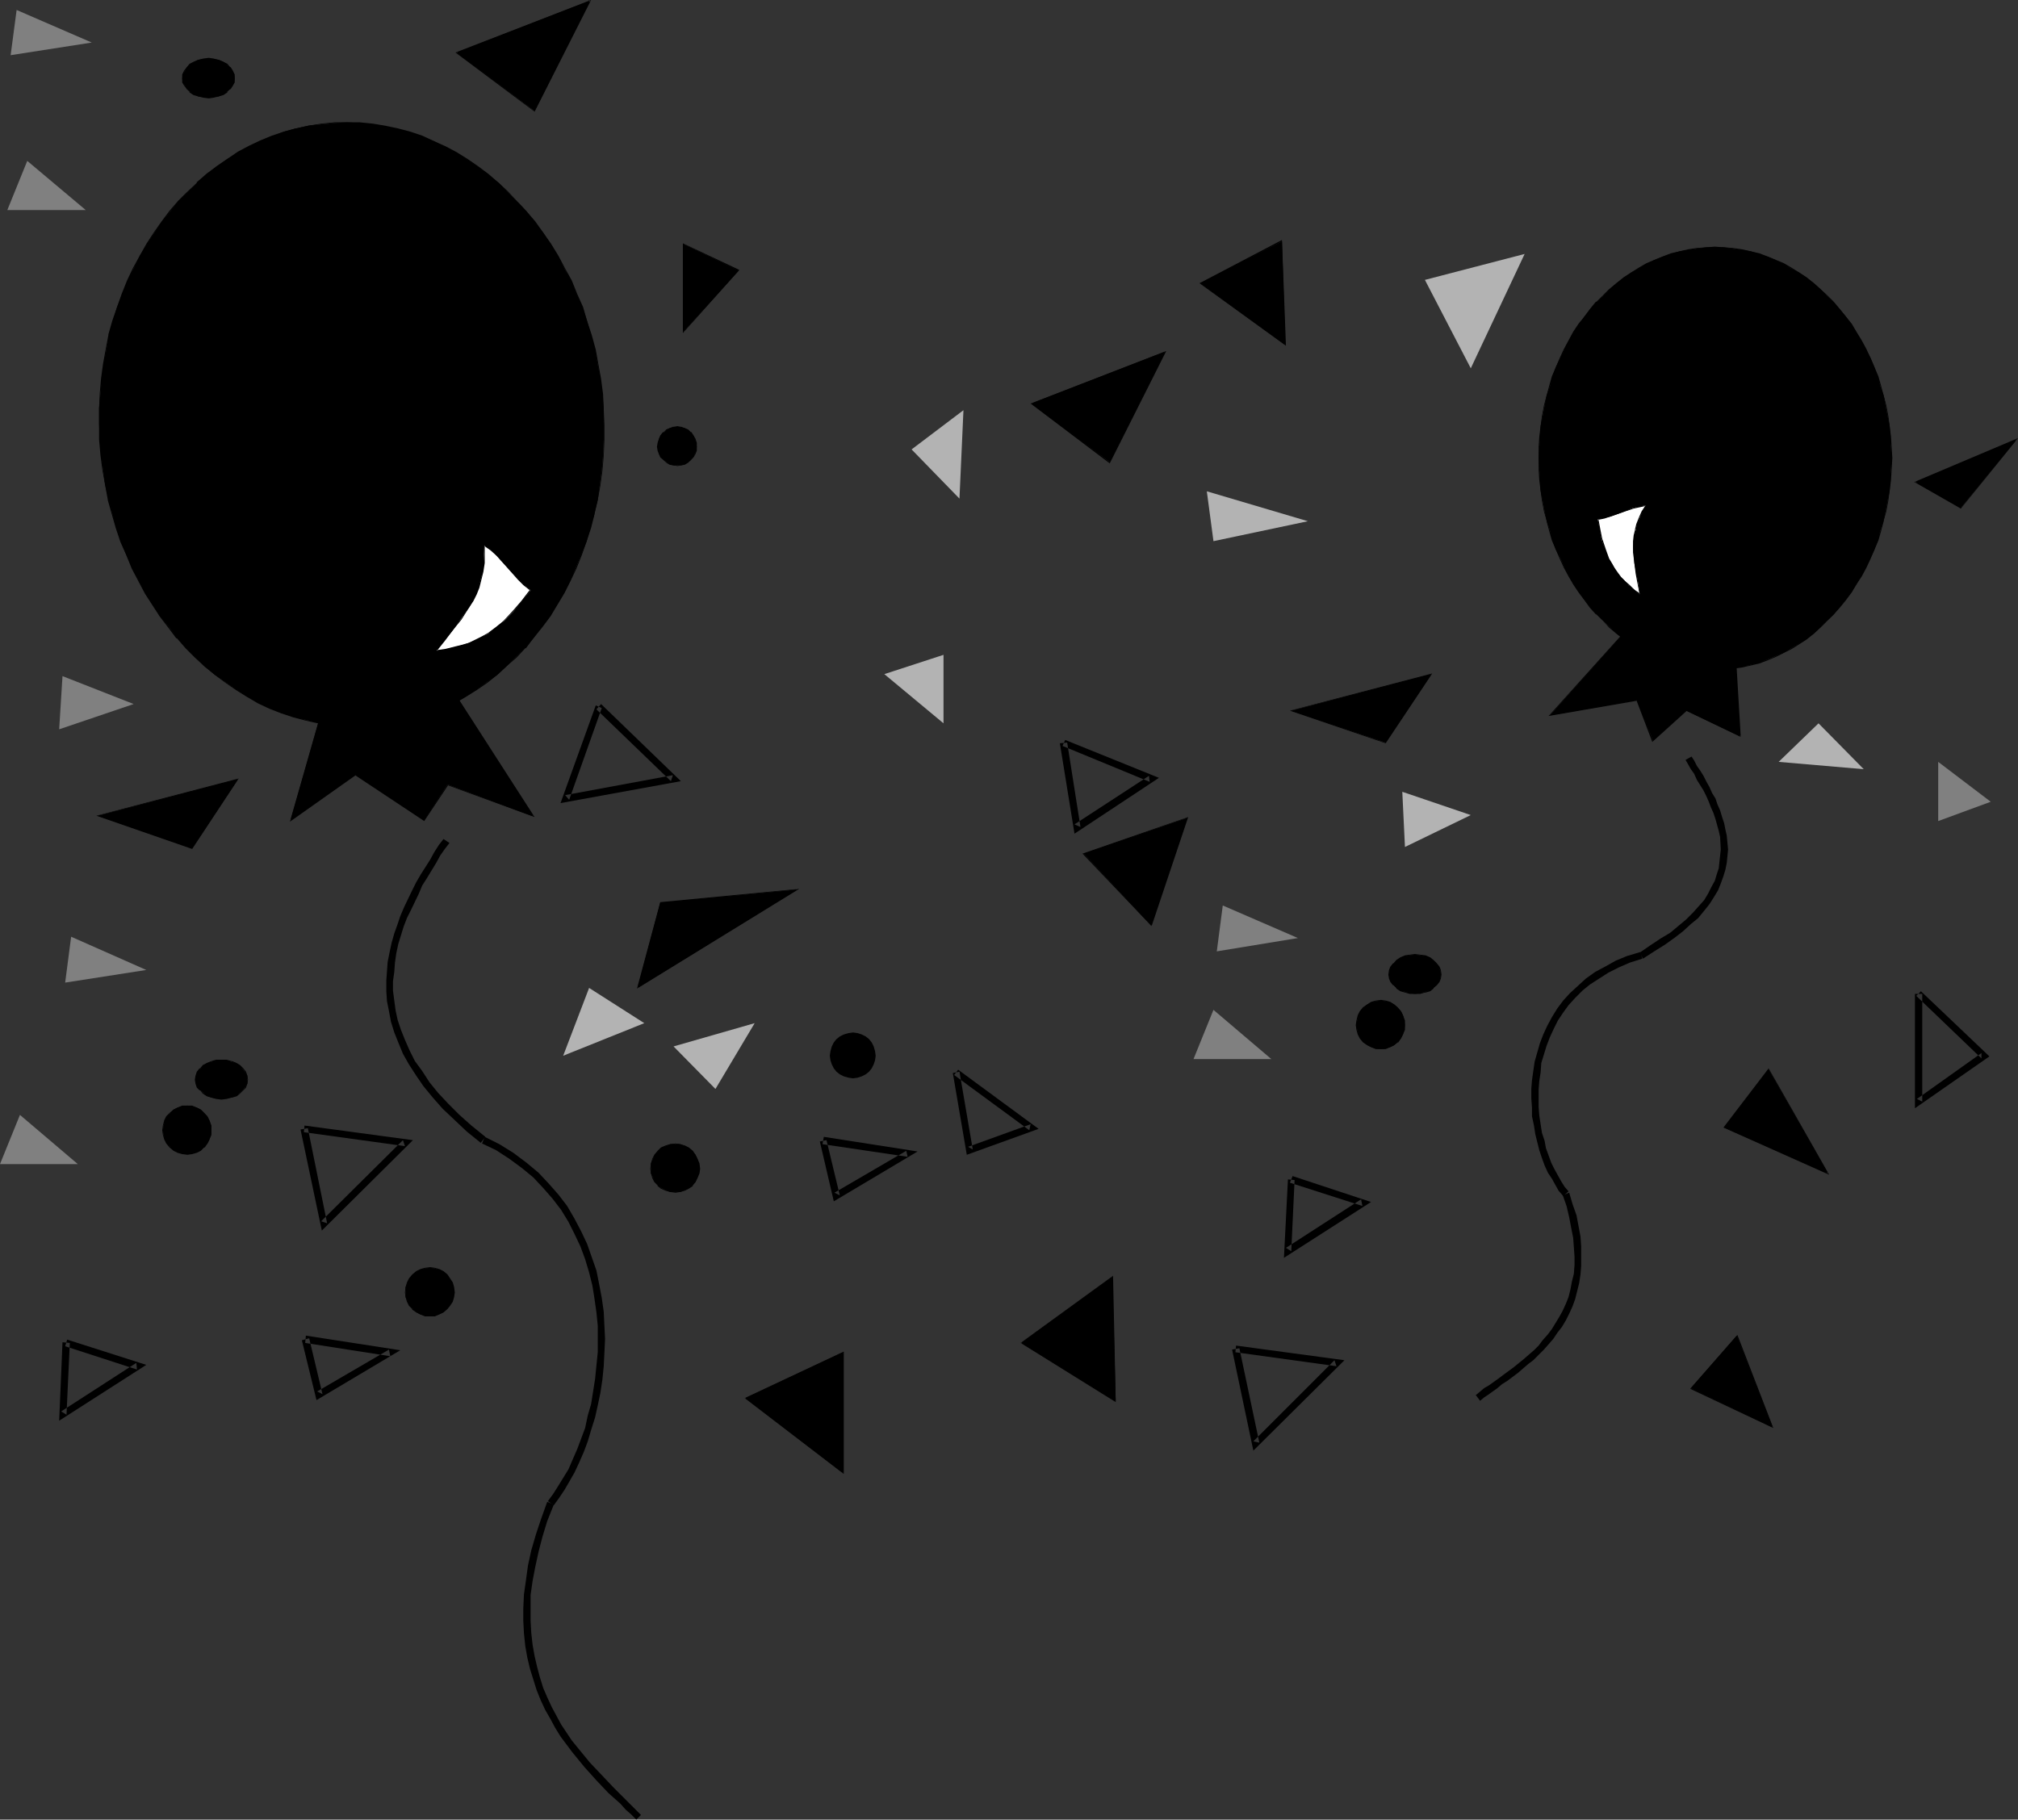 <?xml version="1.0" encoding="UTF-8" standalone="no"?>
<svg
   version="1.0"
   width="129.766mm"
   height="117.024mm"
   id="svg87"
   sodipodi:docname="Balloons 07.wmf"
   xmlns:inkscape="http://www.inkscape.org/namespaces/inkscape"
   xmlns:sodipodi="http://sodipodi.sourceforge.net/DTD/sodipodi-0.dtd"
   xmlns="http://www.w3.org/2000/svg"
   xmlns:svg="http://www.w3.org/2000/svg">
  <rect width="100%" height="100%" fill="#333333" stroke="none"/>
  <sodipodi:namedview
     id="namedview87"
     pagecolor="#ffffff"
     bordercolor="#000000"
     borderopacity="0.25"
     inkscape:showpageshadow="2"
     inkscape:pageopacity="0.0"
     inkscape:pagecheckerboard="0"
     inkscape:deskcolor="#d1d1d1"
     inkscape:document-units="mm" />
  <defs
     id="defs1">
    <pattern
       id="WMFhbasepattern"
       patternUnits="userSpaceOnUse"
       width="6"
       height="6"
       x="0"
       y="0" />
  </defs>
  <path
     style="fill:#000000;fill-opacity:1;fill-rule:evenodd;stroke:none"
     d="m 416.766,60.114 h -2.101 l -2.262,0.323 -2.101,0.323 -2.101,0.323 -2.101,0.646 -1.939,0.646 -2.101,0.808 -1.939,0.97 -1.939,1.131 -1.778,0.97 -1.778,1.293 -1.778,1.293 -1.616,1.454 -1.616,1.616 -1.616,1.616 -1.454,1.616 -1.454,1.778 -1.293,1.939 -1.293,1.939 -1.131,1.939 -1.131,2.101 -0.97,2.101 -1.131,2.262 -0.808,2.262 -0.646,2.424 -0.808,2.262 -0.485,2.424 -0.485,2.586 -0.485,2.424 -0.162,2.586 -0.162,2.586 -0.162,2.586 0.162,2.747 0.162,2.586 0.162,2.586 0.485,2.424 0.485,2.586 0.485,2.262 0.808,2.424 0.646,2.424 0.808,2.262 1.131,2.101 0.97,2.262 1.131,1.939 1.131,2.101 1.293,1.939 1.293,1.778 1.454,1.778 1.454,1.778 1.616,1.616 1.616,1.454 1.616,1.616 1.778,1.293 1.778,1.131 1.778,1.131 1.939,1.131 1.939,0.808 2.101,0.808 1.939,0.808 2.101,0.485 2.101,0.485 2.101,0.323 2.262,0.162 2.101,0.162 2.262,-0.162 2.101,-0.162 2.262,-0.323 2.101,-0.485 1.939,-0.485 2.101,-0.808 1.939,-0.808 1.939,-0.808 1.939,-1.131 1.939,-1.131 1.778,-1.131 1.778,-1.293 1.616,-1.616 1.616,-1.454 1.616,-1.616 1.454,-1.778 1.454,-1.778 1.293,-1.778 1.293,-1.939 1.131,-2.101 1.131,-1.939 1.131,-2.262 0.97,-2.101 0.808,-2.262 0.646,-2.424 0.808,-2.424 0.485,-2.262 0.485,-2.586 0.485,-2.424 0.162,-2.586 0.162,-2.586 0.162,-2.747 -0.162,-2.586 -0.162,-2.586 -0.162,-2.586 -0.485,-2.424 -0.485,-2.586 -0.485,-2.424 -0.808,-2.262 -0.646,-2.424 -0.808,-2.262 -0.97,-2.262 -1.131,-2.101 -1.131,-2.101 -1.131,-1.939 -1.293,-1.939 -1.293,-1.939 -1.454,-1.778 -1.454,-1.616 -1.616,-1.616 -1.616,-1.616 -1.616,-1.454 -1.778,-1.293 -1.778,-1.293 -1.939,-0.97 -1.939,-1.131 -1.939,-0.97 -1.939,-0.808 -2.101,-0.646 -1.939,-0.646 -2.101,-0.323 -2.262,-0.323 -2.101,-0.323 z"
     id="path1" />
  <path
     style="fill:#000000;fill-opacity:1;fill-rule:evenodd;stroke:none"
     d="m 416.766,59.953 -2.101,0.162 -2.262,0.162 -2.101,0.323 -2.101,0.485 v 0 l -2.101,0.485 -2.101,0.808 -1.939,0.808 -1.939,0.808 -1.939,1.131 -1.778,1.131 -1.778,1.131 -1.778,1.454 -1.778,1.454 v 0 l -1.454,1.454 -1.616,1.616 h -0.162 l -1.454,1.778 -1.293,1.778 -1.454,1.778 -1.293,1.939 -1.131,2.101 -1.131,2.101 -0.97,2.101 -0.97,2.262 -0.97,2.262 -0.646,2.262 -0.646,2.424 v 0 l -0.646,2.424 -0.485,2.586 -0.323,2.424 -0.323,2.586 -0.162,2.586 v 2.586 2.747 l 0.162,2.586 0.323,2.586 0.323,2.424 0.485,2.586 0.646,2.262 v 0.162 l 0.646,2.424 0.646,2.262 0.97,2.262 0.97,2.262 0.97,2.101 1.131,2.101 1.131,1.939 1.293,1.939 1.454,1.939 1.293,1.778 1.454,1.616 h 0.162 l 1.616,1.616 1.454,1.616 v 0 l 1.778,1.454 1.778,1.454 1.778,1.131 1.778,1.131 1.939,0.97 1.939,0.97 1.939,0.808 2.101,0.808 2.101,0.485 v 0 l 2.101,0.485 2.101,0.323 2.262,0.162 h 2.101 2.262 l 2.101,-0.162 2.262,-0.323 2.101,-0.485 v 0 l 2.101,-0.485 2.101,-0.808 1.939,-0.808 1.939,-0.97 1.939,-0.97 1.778,-1.131 1.778,-1.131 1.778,-1.454 v 0 l 1.616,-1.454 1.616,-1.616 1.616,-1.616 v 0 l 1.454,-1.616 1.454,-1.778 1.454,-1.939 1.131,-1.939 1.293,-1.939 1.131,-2.101 0.97,-2.101 0.97,-2.262 0.97,-2.262 0.646,-2.262 0.646,-2.424 v -0.162 l 0.646,-2.262 0.485,-2.586 0.323,-2.424 0.323,-2.586 0.162,-2.586 0.162,-2.747 -0.162,-2.586 -0.162,-2.586 -0.323,-2.586 -0.323,-2.424 -0.485,-2.586 -0.646,-2.424 v 0 l -0.646,-2.424 -0.646,-2.262 -0.97,-2.262 -0.97,-2.262 -0.97,-2.101 -1.131,-2.101 -1.293,-2.101 -1.131,-1.939 -1.454,-1.778 -1.454,-1.778 -1.454,-1.778 v 0 l -1.616,-1.616 -1.616,-1.454 -1.616,-1.454 v 0 l -1.778,-1.454 -1.778,-1.131 -1.778,-1.131 -1.939,-1.131 -1.939,-0.808 -1.939,-0.808 -2.101,-0.808 -2.101,-0.485 v 0 l -2.101,-0.485 -2.262,-0.323 -2.101,-0.162 -2.262,-0.162 v 0.323 h 2.262 l 2.101,0.162 2.262,0.485 2.101,0.323 h -0.162 l 2.101,0.646 2.101,0.646 1.939,0.808 1.939,0.97 1.939,0.97 1.778,1.131 1.778,1.293 1.778,1.293 v 0 l 1.616,1.454 1.778,1.454 1.454,1.616 v 0 l 1.454,1.778 1.454,1.778 1.293,1.778 1.293,1.939 1.131,2.101 1.131,2.101 1.131,2.101 0.97,2.262 0.808,2.262 0.808,2.262 0.646,2.424 v -0.162 l 0.646,2.424 0.485,2.586 0.323,2.424 0.162,2.586 0.323,2.586 v 2.586 2.747 l -0.323,2.586 -0.162,2.586 -0.323,2.424 -0.485,2.586 -0.646,2.262 v 0 l -0.646,2.424 -0.808,2.262 -0.808,2.262 -0.97,2.262 -1.131,2.101 -1.131,2.101 -1.131,2.101 -1.293,1.939 -1.293,1.778 -1.454,1.778 -1.454,1.778 v 0 l -1.454,1.616 -1.778,1.454 -1.616,1.454 v 0 l -1.778,1.293 -1.778,1.293 -1.778,1.131 -1.939,0.97 -1.939,0.97 -1.939,0.808 -2.101,0.646 -2.101,0.646 h 0.162 l -2.101,0.323 -2.262,0.323 -2.101,0.323 h -2.262 -2.101 l -2.262,-0.323 -2.101,-0.323 -2.101,-0.323 v 0 l -1.939,-0.646 -2.101,-0.646 -1.939,-0.808 -1.939,-0.97 -1.939,-0.97 -1.939,-1.131 -1.778,-1.293 -1.616,-1.293 -1.778,-1.454 v 0 l -1.616,-1.454 -1.454,-1.616 v 0 l -1.454,-1.778 -1.454,-1.778 -1.293,-1.778 -1.293,-1.939 -1.131,-2.101 -1.293,-2.101 -0.97,-2.101 -0.97,-2.262 -0.808,-2.262 -0.808,-2.262 -0.646,-2.424 v 0 l -0.646,-2.262 -0.485,-2.586 -0.323,-2.424 -0.162,-2.586 -0.323,-2.586 v -2.747 -2.586 l 0.323,-2.586 0.162,-2.586 0.323,-2.424 0.485,-2.586 0.646,-2.424 v 0.162 l 0.646,-2.424 0.808,-2.262 0.808,-2.262 0.97,-2.262 0.97,-2.101 1.293,-2.101 1.131,-2.101 1.293,-1.939 1.293,-1.778 1.454,-1.778 1.454,-1.778 v 0 l 1.454,-1.616 1.616,-1.454 v 0 l 1.778,-1.454 1.616,-1.293 1.778,-1.293 1.939,-1.131 1.939,-0.97 1.939,-0.97 1.939,-0.808 2.101,-0.646 1.939,-0.646 v 0 l 2.101,-0.323 2.101,-0.485 2.262,-0.162 h 2.101 z"
     id="path2" />
  <path
     style="fill:#000000;fill-opacity:1;fill-rule:evenodd;stroke:none"
     d="m 81.285,29.896 -3.232,0.323 -3.07,0.323 -2.909,0.646 -3.07,0.808 -2.909,1.131 -2.747,1.131 -2.747,1.293 -2.747,1.454 -2.586,1.616 -2.586,1.778 -2.424,1.939 -2.424,2.101 -2.262,2.262 -2.262,2.262 -1.939,2.424 -2.101,2.586 -1.778,2.586 -1.778,2.747 -1.778,2.909 -1.454,3.07 -1.454,2.909 -1.293,3.232 -1.293,3.232 -0.97,3.394 -0.97,3.394 -0.646,3.394 -0.646,3.555 -0.485,3.555 -0.323,3.717 -0.323,3.555 v 3.717 l 0.162,3.878 0.323,3.717 0.485,3.717 0.485,3.555 0.808,3.555 0.97,3.555 0.97,3.394 1.131,3.394 1.293,3.232 1.454,3.232 1.616,3.07 1.616,2.909 1.778,2.909 1.778,2.747 2.101,2.586 1.939,2.586 2.262,2.586 2.262,2.262 2.262,2.101 2.424,2.101 2.586,1.778 2.586,1.778 2.747,1.778 2.747,1.454 2.747,1.293 2.747,1.131 2.909,0.97 3.07,0.808 2.909,0.646 3.07,0.485 3.07,0.323 h 3.232 3.07 l 3.07,-0.323 3.232,-0.485 2.909,-0.646 3.07,-0.808 2.909,-0.97 2.909,-1.131 2.747,-1.293 2.586,-1.454 2.747,-1.778 2.424,-1.778 2.586,-1.778 2.262,-2.101 2.262,-2.262 2.262,-2.262 2.101,-2.424 1.939,-2.586 1.939,-2.586 3.394,-5.656 1.616,-3.07 1.293,-3.07 1.293,-3.07 1.293,-3.232 0.97,-3.394 0.97,-3.394 0.808,-3.394 0.485,-3.555 0.485,-3.555 0.323,-3.717 0.162,-3.717 v -3.717 -3.717 l -0.323,-3.717 -0.485,-3.717 -0.646,-3.555 -0.646,-3.555 -0.97,-3.555 -0.97,-3.394 -1.131,-3.394 -1.454,-3.232 -1.293,-3.07 -1.616,-3.07 -1.616,-3.07 -1.778,-2.909 -1.778,-2.747 -2.101,-2.586 -1.939,-2.586 -2.262,-2.424 -2.262,-2.262 -2.262,-2.262 -2.586,-1.939 -2.424,-1.939 -2.586,-1.778 -2.747,-1.616 -2.747,-1.454 -2.747,-1.454 -2.909,-1.131 -2.909,-0.97 -2.909,-0.808 -3.07,-0.646 -2.909,-0.485 -3.232,-0.323 -3.07,-0.162 z"
     id="path3" />
  <path
     style="fill:#000000;fill-opacity:1;fill-rule:evenodd;stroke:none"
     d="m 81.285,29.734 -3.232,0.323 -3.07,0.485 -2.909,0.646 h -0.162 l -2.909,0.808 -2.909,0.97 -2.747,1.131 -2.747,1.293 -2.747,1.454 -2.586,1.778 -2.586,1.778 -2.424,1.778 -2.424,2.101 v 0.162 l -2.262,2.101 -2.262,2.262 v 0 l -2.101,2.424 -1.939,2.586 -1.939,2.747 -1.778,2.747 -1.616,2.909 -1.616,2.909 -1.454,3.07 -1.293,3.232 -1.131,3.232 -1.131,3.232 -0.97,3.394 v 0.162 l -0.646,3.394 -0.646,3.555 -0.485,3.555 -0.323,3.717 -0.162,3.555 v 3.717 3.878 l 0.323,3.717 0.485,3.717 0.646,3.555 0.646,3.555 v 0.162 l 0.97,3.394 0.97,3.394 1.131,3.394 1.454,3.232 1.293,3.232 1.616,3.07 1.616,3.07 1.778,2.747 1.778,2.747 2.101,2.747 1.939,2.586 h 0.162 l 2.101,2.424 2.262,2.262 2.424,2.262 v 0 l 2.424,1.939 2.586,1.939 2.586,1.778 2.586,1.616 2.747,1.616 2.747,1.293 2.909,1.131 2.909,0.97 3.07,0.808 v 0 l 2.909,0.646 3.07,0.485 3.07,0.323 h 3.232 3.07 l 3.07,-0.323 3.232,-0.485 2.909,-0.646 h 0.162 l 2.909,-0.808 2.909,-0.97 2.909,-1.131 2.747,-1.293 2.747,-1.616 2.586,-1.616 2.586,-1.778 2.424,-1.939 v 0 l 2.262,-2.101 2.424,-2.101 2.101,-2.262 h 0.162 l 1.939,-2.586 2.101,-2.586 1.939,-2.586 3.394,-5.656 1.454,-2.909 1.454,-3.07 1.293,-3.232 1.131,-3.232 1.131,-3.394 0.808,-3.232 v -0.162 l 0.808,-3.394 0.646,-3.555 0.485,-3.555 0.323,-3.717 0.162,-3.717 v -3.717 l -0.162,-3.717 -0.162,-3.717 -0.485,-3.717 -0.646,-3.555 -0.646,-3.555 v 0 l -0.97,-3.555 -1.131,-3.394 -0.97,-3.394 -1.454,-3.232 -1.293,-3.232 -1.616,-2.909 -1.616,-3.07 -1.778,-2.909 -1.939,-2.747 -1.939,-2.747 -2.101,-2.424 v 0 l -2.262,-2.424 -2.262,-2.424 -2.262,-2.101 v 0 l -2.424,-2.101 -2.586,-1.939 -2.586,-1.778 -2.586,-1.616 -2.747,-1.454 -2.909,-1.293 -2.747,-1.293 -2.909,-0.97 -3.07,-0.808 v 0 L 93.566,30.542 90.657,30.057 87.426,29.734 h -3.07 -3.07 v 0.162 h 3.07 l 3.07,0.162 3.232,0.323 2.909,0.485 3.07,0.646 v 0 l 2.909,0.808 2.909,0.97 2.909,1.131 2.747,1.454 2.747,1.454 2.586,1.454 2.586,1.778 2.586,2.101 2.424,1.939 v 0 l 2.424,2.101 2.262,2.262 2.101,2.586 v 0 l 1.939,2.424 2.101,2.747 1.778,2.747 1.778,2.909 1.778,2.909 1.454,3.07 1.454,3.232 1.293,3.232 1.131,3.394 0.97,3.394 0.97,3.394 v 0 l 0.808,3.555 0.485,3.555 0.485,3.717 0.323,3.717 0.162,3.717 v 3.717 l -0.162,3.717 -0.323,3.717 -0.485,3.555 -0.646,3.555 -0.808,3.394 v 0 l -0.97,3.394 -0.97,3.394 -1.131,3.07 -1.293,3.232 -1.454,3.07 -1.616,2.909 -3.394,5.656 -1.939,2.747 -1.939,2.586 -2.101,2.424 v 0 l -2.101,2.262 -2.262,2.101 -2.424,2.101 v 0 l -2.424,1.939 -2.586,1.778 -2.586,1.616 -2.747,1.454 -2.747,1.293 -2.909,1.131 -2.747,1.131 -3.07,0.808 v 0 l -2.909,0.646 -3.232,0.323 -3.07,0.323 -3.07,0.162 -3.232,-0.162 -3.07,-0.323 -3.07,-0.485 -2.909,-0.485 v 0 l -2.909,-0.97 -2.909,-0.97 -2.909,-1.131 -2.747,-1.293 -2.747,-1.454 -2.586,-1.616 -2.747,-1.778 -2.424,-1.939 -2.424,-2.101 v 0.162 l -2.424,-2.262 -2.262,-2.262 -2.101,-2.424 v 0 l -2.101,-2.586 -1.939,-2.586 -1.778,-2.747 -1.778,-2.909 -1.778,-3.07 -1.454,-3.07 -1.454,-3.07 -1.293,-3.232 -1.131,-3.394 -1.131,-3.555 -0.808,-3.394 v 0 l -0.808,-3.555 -0.646,-3.555 -0.323,-3.717 -0.323,-3.717 -0.162,-3.878 v -3.717 l 0.162,-3.555 0.485,-3.717 0.485,-3.555 0.485,-3.555 0.808,-3.394 v 0 l 0.97,-3.394 0.97,-3.394 1.293,-3.07 1.293,-3.232 1.293,-3.07 1.616,-3.07 1.616,-2.747 1.778,-2.909 1.939,-2.586 1.939,-2.586 2.101,-2.424 v 0 l 2.101,-2.262 2.262,-2.262 v 0.162 l 2.424,-2.101 2.424,-1.939 2.586,-1.778 2.747,-1.616 2.586,-1.454 2.747,-1.293 2.909,-1.131 2.909,-1.131 2.909,-0.808 v 0 l 2.909,-0.646 3.07,-0.485 3.232,-0.323 z"
     id="path4" />
  <path
     style="fill:#000000;fill-opacity:1;fill-rule:evenodd;stroke:none"
     d="m 409.656,184.707 0.646,1.131 0.646,1.131 0.808,1.131 0.646,1.454 0.808,1.293 0.808,1.293 0.646,1.293 0.646,1.454 0.485,1.293 0.646,1.454 0.485,1.454 0.808,2.909 0.323,1.454 0.162,3.07 -0.162,1.454 -0.162,1.454 -0.162,1.616 -0.485,1.454 -0.485,1.616 -0.808,1.454 -0.808,1.616 -0.97,1.616 -2.747,3.07 -1.616,1.616 -1.939,1.616 -1.939,1.616 -2.424,1.454 -2.424,1.616 -2.586,1.778 0.808,1.454 2.747,-1.778 2.586,-1.616 2.262,-1.616 2.101,-1.616 1.939,-1.778 1.778,-1.454 1.454,-1.778 1.293,-1.616 1.131,-1.778 0.97,-1.616 0.646,-1.616 0.646,-1.778 0.485,-1.616 0.323,-1.616 0.162,-1.616 0.162,-1.616 -0.323,-3.394 -0.323,-1.454 -0.323,-1.616 -0.485,-1.454 -0.485,-1.616 -0.646,-1.454 -0.485,-1.454 -0.808,-1.293 -0.646,-1.454 -0.808,-1.454 -0.646,-1.293 -0.808,-1.293 -0.808,-1.131 -0.646,-1.293 -0.646,-0.97 z"
     id="path5" />
  <path
     style="fill:#000000;fill-opacity:1;fill-rule:evenodd;stroke:none"
     d="m 398.667,231.408 -3.232,0.97 -2.747,1.131 -2.586,1.454 -2.424,1.293 -2.262,1.616 -1.939,1.778 -1.939,1.778 -1.616,1.778 -1.454,1.939 -1.293,2.101 -1.131,2.101 -0.97,2.101 -0.808,2.101 -0.646,2.262 -0.646,2.262 -0.323,2.262 -0.323,2.262 -0.162,2.101 v 2.262 l 0.162,2.262 v 2.101 l 0.485,2.262 0.323,2.101 0.485,1.939 0.485,1.939 0.646,1.939 0.646,1.778 0.808,1.778 0.97,1.454 0.808,1.454 0.808,1.454 1.131,1.293 1.293,-1.131 -0.97,-1.131 -0.808,-1.293 -0.808,-1.454 -0.808,-1.454 -0.808,-1.616 -0.646,-1.778 -0.646,-1.778 -0.323,-1.778 -0.646,-1.939 -0.323,-2.101 -0.323,-2.101 -0.162,-2.101 v -2.101 -2.101 l 0.162,-2.101 0.323,-2.101 0.162,-2.262 0.646,-2.101 0.646,-2.101 0.808,-2.101 0.97,-2.101 0.97,-1.939 1.293,-1.939 1.293,-1.778 1.616,-1.778 1.778,-1.778 1.778,-1.454 2.262,-1.454 2.262,-1.454 2.586,-1.293 2.586,-1.131 3.07,-0.97 z"
     id="path6" />
  <path
     style="fill:#000000;fill-opacity:1;fill-rule:evenodd;stroke:none"
     d="m 379.76,290.553 v -0.162 l 0.97,2.747 0.646,2.747 0.485,2.586 0.485,2.424 0.162,2.262 0.162,2.262 v 2.101 l -0.162,2.101 -0.485,1.939 -0.323,1.778 -0.485,1.939 -0.646,1.616 -0.808,1.778 -0.808,1.454 -1.778,2.909 -0.97,1.293 -1.293,1.454 -0.97,1.293 -1.131,1.131 -1.131,0.97 -1.293,1.131 -2.586,2.101 -2.424,1.778 -1.293,0.97 -1.131,0.808 -1.131,0.808 -1.131,0.646 -1.131,0.97 -0.97,0.808 h 0.162 l 0.97,1.293 v 0 l 0.97,-0.808 0.97,-0.646 1.131,-0.808 1.131,-0.808 1.131,-0.97 1.293,-0.808 1.293,-0.97 1.293,-0.97 2.424,-2.101 1.293,-0.97 1.293,-1.293 1.293,-1.293 1.131,-1.293 1.131,-1.293 0.97,-1.454 1.131,-1.454 0.97,-1.616 0.808,-1.616 0.808,-1.778 0.646,-1.778 0.485,-1.939 0.485,-1.939 0.323,-2.101 0.162,-2.101 v -2.262 -2.424 l -0.162,-2.424 -0.485,-2.586 -0.485,-2.586 -0.97,-2.747 -0.808,-2.747 v 0 z"
     id="path7" />
  <path
     style="fill:#000000;fill-opacity:1;fill-rule:evenodd;stroke:none"
     d="m 107.787,203.937 v 0 l -1.131,1.454 -1.131,1.778 -0.97,1.778 -2.262,3.555 -1.131,1.939 -0.97,1.939 -1.939,4.04 -0.97,2.262 -0.646,1.939 -0.808,2.262 -0.646,2.262 -0.485,2.262 -0.485,2.424 -0.162,2.262 -0.162,2.262 v 2.586 l 0.162,2.424 0.485,2.424 0.485,2.586 0.808,2.586 0.97,2.424 1.131,2.747 1.454,2.586 1.778,2.747 1.778,2.586 2.262,2.747 2.424,2.747 2.747,2.586 3.07,2.909 3.394,2.747 1.131,-1.454 -3.394,-2.747 -2.909,-2.586 -2.747,-2.747 -2.424,-2.586 -2.101,-2.586 -1.778,-2.747 -1.778,-2.424 -1.293,-2.586 -1.131,-2.586 -0.97,-2.424 -0.808,-2.424 -0.485,-2.262 -0.323,-2.424 -0.323,-2.424 v -2.262 l 0.323,-2.262 0.162,-2.262 0.323,-2.262 0.485,-2.262 0.646,-2.101 0.646,-2.101 0.808,-2.101 0.97,-1.939 1.939,-4.04 0.808,-1.939 1.131,-1.778 2.262,-3.717 0.97,-1.778 1.131,-1.616 1.131,-1.454 v 0 z"
     id="path8" />
  <path
     style="fill:#000000;fill-opacity:1;fill-rule:evenodd;stroke:none"
     d="m 117.16,277.949 3.394,1.616 3.232,2.101 3.07,2.262 2.747,2.262 2.424,2.586 2.262,2.586 2.101,2.747 1.778,2.909 1.454,2.909 1.454,3.07 1.131,3.07 0.97,3.232 0.808,3.232 0.485,3.07 0.485,3.394 0.323,3.232 v 3.232 3.232 l -0.323,3.232 -0.323,3.232 -0.485,3.07 -0.485,3.07 -0.808,2.747 -0.646,3.07 -0.97,2.586 -0.97,2.586 -1.131,2.586 -0.97,2.262 -1.293,2.101 -1.293,2.101 -1.131,1.778 -1.293,1.778 v 0 l 1.454,0.97 v 0 l 1.293,-1.778 1.293,-1.939 1.131,-1.939 1.293,-2.262 1.131,-2.424 1.131,-2.586 0.97,-2.586 0.808,-2.747 0.97,-3.07 0.646,-2.909 0.646,-3.07 0.485,-3.232 0.323,-3.232 0.162,-3.232 0.162,-3.394 -0.162,-3.232 -0.162,-3.394 -0.485,-3.394 -0.646,-3.394 -0.646,-3.232 -1.131,-3.232 -1.131,-3.232 -1.454,-3.07 -1.616,-3.07 -1.778,-3.07 -2.101,-2.747 -2.424,-2.747 -2.424,-2.586 -2.909,-2.424 -3.232,-2.424 -3.394,-2.101 -3.555,-1.778 z"
     id="path9" />
  <path
     style="fill:#000000;fill-opacity:1;fill-rule:evenodd;stroke:none"
     d="m 132.997,365.05 -1.454,4.04 -1.293,3.878 -1.131,3.878 -0.808,3.717 -0.485,3.555 -0.485,3.394 -0.162,3.394 v 3.07 l 0.162,3.07 0.323,3.07 0.485,2.747 0.646,2.747 0.808,2.586 0.808,2.586 0.97,2.424 1.131,2.424 1.293,2.262 1.131,2.101 1.293,2.101 1.454,1.939 1.454,1.939 2.909,3.555 2.909,3.232 2.909,3.07 1.454,1.293 1.454,1.293 1.293,1.454 1.293,1.131 1.293,1.293 1.131,-1.131 -1.293,-1.293 -1.293,-1.293 -1.293,-1.293 -1.293,-1.293 -1.454,-1.454 -2.909,-3.07 -2.909,-3.07 -2.909,-3.555 -1.454,-1.778 -1.293,-1.939 -1.293,-1.939 -1.131,-2.101 -1.131,-2.101 -1.131,-2.424 -0.97,-2.262 -0.808,-2.586 -0.646,-2.424 -0.646,-2.747 -0.485,-2.747 -0.323,-2.909 -0.162,-2.909 v -3.07 -3.232 l 0.485,-3.394 0.646,-3.394 0.808,-3.717 0.97,-3.717 1.131,-3.717 1.616,-4.04 z"
     id="path10" />
  <path
     style="fill:#000000;fill-opacity:1;fill-rule:evenodd;stroke:none"
     d="m 395.435,153.033 -18.746,20.846 21.17,-3.717 3.878,9.857 8.08,-7.272 13.09,6.302 -1.131,-19.069 z"
     id="path11" />
  <path
     style="fill:#000000;fill-opacity:1;fill-rule:evenodd;stroke:none"
     d="m 395.435,152.872 -19.069,21.169 21.493,-3.717 -0.162,-0.162 3.878,10.181 8.403,-7.595 h -0.162 l 13.251,6.302 -1.131,-19.069 -26.502,-7.11 v 0.323 l 26.341,6.949 -0.162,-0.162 1.131,19.069 0.323,-0.162 -13.251,-6.302 -8.242,7.434 h 0.162 l -3.717,-10.019 -21.331,3.717 v 0.162 l 18.746,-20.685 v 0 z"
     id="path12" />
  <path
     style="fill:#000000;fill-opacity:1;fill-rule:evenodd;stroke:none"
     d="m 78.861,170.486 -8.242,28.926 15.837,-11.15 16.645,11.15 5.656,-8.726 20.846,7.757 -19.23,-30.057 z"
     id="path13" />
  <path
     style="fill:#000000;fill-opacity:1;fill-rule:evenodd;stroke:none"
     d="m 78.861,170.324 -8.403,29.411 15.998,-11.312 h -0.162 l 16.806,11.15 5.818,-8.726 h -0.162 l 21.17,7.757 -19.554,-30.38 -31.512,2.101 v 0.323 l 31.512,-2.262 h -0.162 l 19.23,30.057 0.162,-0.162 -20.846,-7.595 -5.656,8.565 h 0.162 l -16.806,-11.15 -15.837,11.15 0.162,0.162 8.242,-28.926 -0.162,0.162 z"
     id="path14" />
  <path
     style="fill:#000000;fill-opacity:1;fill-rule:evenodd;stroke:none"
     d="m 181.153,339.841 23.755,-11.15 v 29.411 z"
     id="path15" />
  <path
     style="fill:#000000;fill-opacity:1;fill-rule:evenodd;stroke:none"
     d="m 181.153,339.679 v 0.323 l 23.755,-11.15 -0.162,-0.162 v 29.411 l 0.162,-0.162 -23.755,-18.261 -0.162,0.162 24.078,18.422 v -29.734 l -24.078,11.312 z"
     id="path16" />
  <path
     style="fill:#000000;fill-opacity:1;fill-rule:evenodd;stroke:none"
     d="m 248.217,326.428 22.139,-15.998 0.808,30.219 z"
     id="path17" />
  <path
     style="fill:#000000;fill-opacity:1;fill-rule:evenodd;stroke:none"
     d="m 248.217,326.266 v 0.323 l 22.139,-15.998 -0.162,-0.162 0.808,30.219 0.162,-0.162 -22.947,-14.221 -0.162,0.162 23.109,14.382 -0.646,-30.704 -22.462,16.321 z"
     id="path18" />
  <path
     style="fill:#000000;fill-opacity:1;fill-rule:evenodd;stroke:none"
     d="m 199.253,277.464 3.394,14.544 20.362,-12.12 -22.786,-3.555 -0.323,1.778 20.685,3.07 -0.323,-1.454 -17.453,10.181 1.293,0.646 -3.232,-13.413 z"
     id="path19" />
  <path
     style="fill:#000000;fill-opacity:1;fill-rule:evenodd;stroke:none"
     d="m 73.366,325.782 3.555,14.544 20.362,-12.12 -22.947,-3.555 -0.162,1.778 20.685,3.232 -0.323,-1.616 -17.453,10.181 1.293,0.646 -3.232,-13.574 z"
     id="path20" />
  <path
     style="fill:#000000;fill-opacity:1;fill-rule:evenodd;stroke:none"
     d="m 231.573,260.819 3.394,19.877 17.453,-6.302 -19.554,-14.382 -0.97,1.293 18.261,13.413 0.323,-1.454 -15.19,5.494 1.131,0.646 -3.232,-18.907 z"
     id="path21" />
  <path
     style="fill:#000000;fill-opacity:1;fill-rule:evenodd;stroke:none"
     d="m 313.019,286.675 -0.97,19.069 21.17,-13.574 -19.069,-6.302 -0.646,1.616 17.614,5.656 -0.323,-1.616 -18.261,11.797 1.293,0.808 0.808,-17.291 z"
     id="path22" />
  <path
     style="fill:#000000;fill-opacity:1;fill-rule:evenodd;stroke:none"
     d="m 15.19,326.266 -0.808,19.069 21.17,-13.574 -19.23,-6.141 -0.485,1.616 17.453,5.656 -0.162,-1.616 -18.261,11.797 1.293,0.808 0.808,-17.453 z"
     id="path23" />
  <path
     style="fill:#000000;fill-opacity:1;fill-rule:evenodd;stroke:none"
     d="m 299.444,328.044 5.171,24.563 22.139,-21.977 -26.341,-3.555 -0.162,1.616 24.563,3.394 -0.485,-1.454 -19.715,19.715 1.454,0.323 -4.848,-22.947 z"
     id="path24" />
  <path
     style="fill:#000000;fill-opacity:1;fill-rule:evenodd;stroke:none"
     d="m 73.043,274.555 5.171,24.563 22.139,-21.977 -26.341,-3.555 -0.162,1.616 24.563,3.394 -0.485,-1.454 -19.877,19.715 1.454,0.485 -4.686,-23.109 z"
     id="path25" />
  <path
     style="fill:#000000;fill-opacity:1;fill-rule:evenodd;stroke:none"
     d="m 410.948,337.417 11.15,-12.766 8.726,22.301 z"
     id="path26" />
  <path
     style="fill:#000000;fill-opacity:1;fill-rule:evenodd;stroke:none"
     d="m 411.11,337.417 v 0.162 l 11.15,-12.766 h -0.162 l 8.565,22.139 0.162,-0.162 -19.715,-9.373 -0.323,0.162 20.2,9.534 -8.726,-22.624 -11.474,13.089 z"
     id="path27" />
  <path
     style="fill:#000000;fill-opacity:1;fill-rule:evenodd;stroke:none"
     d="m 419.028,274.07 10.827,-14.221 14.382,25.371 z"
     id="path28" />
  <path
     style="fill:#000000;fill-opacity:1;fill-rule:evenodd;stroke:none"
     d="m 419.028,273.909 0.162,0.162 10.827,-14.221 h -0.162 l 14.221,25.371 0.323,-0.162 -25.371,-11.15 -0.162,0.162 25.694,11.473 -14.706,-25.856 -10.989,14.382 z"
     id="path29" />
  <path
     style="fill:#000000;fill-opacity:1;fill-rule:evenodd;stroke:none"
     d="m 465.407,241.589 v 27.795 l 18.099,-12.605 -16.645,-15.837 -1.131,1.131 15.837,15.19 v -1.293 l -15.675,11.15 1.293,0.646 v -26.179 z"
     id="path30" />
  <path
     style="fill:#808080;fill-opacity:1;fill-rule:evenodd;stroke:none"
     d="m 471.063,185.191 v 14.382 l 12.766,-4.686 z"
     id="path31" />
  <path
     style="fill:#000000;fill-opacity:1;fill-rule:evenodd;stroke:none"
     d="m 465.569,117.159 10.989,6.302 13.574,-16.645 z"
     id="path32" />
  <path
     style="fill:#000000;fill-opacity:1;fill-rule:evenodd;stroke:none"
     d="m 465.246,117.159 11.312,6.464 13.898,-17.129 -25.21,10.665 0.323,0.162 24.563,-10.342 -0.162,-0.162 -13.413,16.645 0.162,-0.162 -11.15,-6.302 v 0.323 z"
     id="path33" />
  <path
     style="fill:#b3b3b3;fill-opacity:1;fill-rule:evenodd;stroke:none"
     d="m 432.28,185.191 20.685,1.778 -10.989,-11.15 z"
     id="path34" />
  <path
     style="fill:#b3b3b3;fill-opacity:1;fill-rule:evenodd;stroke:none"
     d="m 340.814,192.463 0.646,13.413 15.998,-7.757 z"
     id="path35" />
  <path
     style="fill:#000000;fill-opacity:1;fill-rule:evenodd;stroke:none"
     d="m 313.827,172.748 22.947,7.757 11.15,-16.645 z"
     id="path36" />
  <path
     style="fill:#000000;fill-opacity:1;fill-rule:evenodd;stroke:none"
     d="m 313.504,172.748 23.27,7.918 11.312,-16.968 -34.582,9.049 h 0.323 l 34.098,-8.726 -0.162,-0.162 -11.15,16.645 h 0.162 l -22.947,-7.918 v 0.162 z"
     id="path37" />
  <path
     style="fill:#000000;fill-opacity:1;fill-rule:evenodd;stroke:none"
     d="m 23.755,198.281 22.947,7.918 11.15,-16.806 z"
     id="path38" />
  <path
     style="fill:#000000;fill-opacity:1;fill-rule:evenodd;stroke:none"
     d="m 23.432,198.281 23.27,8.08 11.312,-17.129 -34.582,9.049 h 0.323 l 34.098,-8.726 -0.162,-0.162 -11.15,16.806 0.162,-0.162 -22.947,-7.918 v 0.162 z"
     id="path39" />
  <path
     style="fill:#000000;fill-opacity:1;fill-rule:evenodd;stroke:none"
     d="m 257.59,180.667 3.555,21.977 20.523,-13.574 -22.786,-9.211 -0.646,1.454 21.17,8.726 -0.162,-1.454 -18.099,11.797 1.454,0.646 -3.232,-20.523 z"
     id="path40" />
  <path
     style="fill:#000000;fill-opacity:1;fill-rule:evenodd;stroke:none"
     d="m 263.408,207.492 25.21,-8.726 -8.888,26.179 z"
     id="path41" />
  <path
     style="fill:#000000;fill-opacity:1;fill-rule:evenodd;stroke:none"
     d="m 263.408,207.492 v 0.162 l 25.21,-8.888 -0.162,-0.162 -8.888,26.34 h 0.323 L 263.408,207.492 h -0.323 l 16.806,17.614 8.888,-26.502 -25.694,8.888 z"
     id="path42" />
  <path
     style="fill:#000000;fill-opacity:1;fill-rule:evenodd;stroke:none"
     d="m 154.974,240.135 38.784,-23.917 -33.29,3.232 z"
     id="path43" />
  <path
     style="fill:#000000;fill-opacity:1;fill-rule:evenodd;stroke:none"
     d="m 154.813,240.296 39.43,-24.24 -33.774,3.232 -5.656,21.008 0.323,-0.162 5.494,-20.523 h -0.162 l 33.29,-3.394 -0.162,-0.162 -38.622,23.917 0.162,0.162 z"
     id="path44" />
  <path
     style="fill:#b3b3b3;fill-opacity:1;fill-rule:evenodd;stroke:none"
     d="m 143.177,240.135 -6.302,16.483 19.715,-7.918 z"
     id="path45" />
  <path
     style="fill:#b3b3b3;fill-opacity:1;fill-rule:evenodd;stroke:none"
     d="m 163.701,254.355 19.715,-5.656 -9.534,15.998 z"
     id="path46" />
  <path
     style="fill:#000000;fill-opacity:1;fill-rule:evenodd;stroke:none"
     d="m 144.955,172.425 18.099,17.453 0.485,-1.454 -26.179,4.848 0.97,1.131 7.918,-22.301 -1.454,-0.646 -8.565,23.755 29.25,-5.333 -19.392,-18.745 z"
     id="path47" />
  <path
     style="fill:#b3b3b3;fill-opacity:1;fill-rule:evenodd;stroke:none"
     d="m 214.928,163.86 14.382,11.958 v -16.645 z"
     id="path48" />
  <path
     style="fill:#b3b3b3;fill-opacity:1;fill-rule:evenodd;stroke:none"
     d="m 293.304,119.421 1.616,12.12 22.947,-4.848 z"
     id="path49" />
  <path
     style="fill:#b3b3b3;fill-opacity:1;fill-rule:evenodd;stroke:none"
     d="m 234.158,99.706 -0.97,21.493 -11.635,-11.958 z"
     id="path50" />
  <path
     style="fill:#000000;fill-opacity:1;fill-rule:evenodd;stroke:none"
     d="M 250.641,98.09 283.123,85.485 269.71,112.311 Z"
     id="path51" />
  <path
     style="fill:#000000;fill-opacity:1;fill-rule:evenodd;stroke:none"
     d="m 250.803,97.928 v 0.323 l 32.32,-12.605 -0.162,-0.162 -13.413,26.825 h 0.162 l -18.907,-14.382 -0.323,0.162 19.23,14.544 13.736,-27.31 -32.966,12.766 z"
     id="path52" />
  <path
     style="fill:#000000;fill-opacity:1;fill-rule:evenodd;stroke:none"
     d="M 111.019,12.766 143.339,0.162 129.926,26.987 Z"
     id="path53" />
  <path
     style="fill:#000000;fill-opacity:1;fill-rule:evenodd;stroke:none"
     d="m 111.019,12.605 v 0.323 L 143.501,0.323 143.177,0 129.765,26.987 h 0.162 L 111.019,12.605 110.696,12.766 129.926,27.148 143.662,0 110.696,12.766 Z"
     id="path54" />
  <path
     style="fill:#000000;fill-opacity:1;fill-rule:evenodd;stroke:none"
     d="m 291.688,68.841 19.877,-10.181 0.808,25.209 z"
     id="path55" />
  <path
     style="fill:#000000;fill-opacity:1;fill-rule:evenodd;stroke:none"
     d="m 291.849,68.841 v 0.162 L 311.564,58.66 h -0.162 l 0.808,25.209 0.162,-0.162 -20.523,-14.867 h -0.323 l 21.008,15.19 -0.97,-25.694 -20.038,10.504 z"
     id="path56" />
  <path
     style="fill:#b3b3b3;fill-opacity:1;fill-rule:evenodd;stroke:none"
     d="M 346.308,68.033 370.548,61.73 357.459,89.525 Z"
     id="path57" />
  <path
     style="fill:#000000;fill-opacity:1;fill-rule:evenodd;stroke:none"
     d="M 166.125,59.306 V 80.637 L 179.537,65.77 Z"
     id="path58" />
  <path
     style="fill:#000000;fill-opacity:1;fill-rule:evenodd;stroke:none"
     d="M 165.963,59.145 V 80.961 l 13.736,-15.352 -13.736,-6.464 0.162,0.162 13.251,6.464 v -0.162 l -13.251,15.029 h 0.162 V 59.306 h -0.162 z"
     id="path59" />
  <path
     style="fill:#000000;fill-opacity:1;fill-rule:evenodd;stroke:none"
     d="m 164.67,103.746 0.808,0.162 0.97,0.162 0.808,0.485 0.646,0.646 0.646,0.646 0.323,0.808 0.323,0.97 0.162,0.97 -0.162,0.97 -0.323,0.808 -0.323,0.646 -0.646,0.808 -0.646,0.485 -0.808,0.485 -0.97,0.323 h -0.808 -0.97 l -0.97,-0.323 -0.808,-0.485 -0.646,-0.485 -0.646,-0.808 -0.485,-0.646 -0.162,-0.808 -0.162,-0.97 0.162,-0.97 0.162,-0.97 0.485,-0.808 0.646,-0.646 0.646,-0.646 0.808,-0.485 0.97,-0.162 z"
     id="path60" />
  <path
     style="fill:#000000;fill-opacity:1;fill-rule:evenodd;stroke:none"
     d="m 164.67,103.908 0.808,0.162 v 0 l 0.808,0.162 0.808,0.485 v -0.162 l 0.646,0.646 v 0 l 0.646,0.808 0.485,0.808 0.162,0.808 v 0 l 0.162,0.97 -0.162,0.97 v -0.162 l -0.162,0.97 -0.485,0.646 -0.646,0.808 v -0.162 l -0.646,0.646 -0.808,0.323 -0.808,0.323 v 0 l -0.808,0.162 -0.97,-0.162 v 0 l -0.808,-0.323 -0.97,-0.323 -0.646,-0.646 0.162,0.162 -0.646,-0.808 -0.485,-0.646 -0.162,-0.97 v 0.162 l -0.162,-0.97 0.162,-0.97 v 0 l 0.162,-0.808 0.485,-0.808 0.646,-0.808 h -0.162 l 0.646,-0.646 v 0.162 l 0.97,-0.485 0.808,-0.162 v 0 l 0.97,-0.162 v -0.323 l -0.97,0.162 h -0.162 l -0.808,0.323 -0.808,0.323 -0.646,0.646 h -0.162 l -0.646,0.808 -0.323,0.808 -0.323,0.97 v 0 l -0.162,0.97 0.162,0.97 v 0 l 0.323,0.808 0.323,0.808 0.808,0.646 0.646,0.646 0.808,0.485 0.808,0.162 h 0.162 l 0.97,0.162 0.808,-0.162 h 0.162 l 0.808,-0.162 0.808,-0.485 0.646,-0.646 0.646,-0.646 0.485,-0.808 0.323,-0.808 v 0 -0.97 -0.97 0 l -0.323,-0.97 -0.485,-0.808 -0.485,-0.808 h -0.162 l -0.646,-0.646 -0.808,-0.323 -0.808,-0.323 h -0.162 l -0.808,-0.162 z"
     id="path61" />
  <path
     style="fill:#000000;fill-opacity:1;fill-rule:evenodd;stroke:none"
     d="m 207.333,250.962 1.131,0.162 0.97,0.323 0.97,0.485 0.808,0.646 0.646,0.808 0.485,0.97 0.323,1.131 0.162,1.131 -0.162,1.131 -0.323,0.97 -0.485,0.97 -0.646,0.808 -0.808,0.646 -0.97,0.485 -0.97,0.323 -1.131,0.162 -1.131,-0.162 -1.131,-0.323 -0.97,-0.485 -0.808,-0.646 -0.646,-0.808 -0.485,-0.97 -0.323,-0.97 -0.162,-1.131 0.162,-1.131 0.323,-1.131 0.485,-0.97 0.646,-0.808 0.808,-0.646 0.97,-0.485 1.131,-0.323 z"
     id="path62" />
  <path
     style="fill:#000000;fill-opacity:1;fill-rule:evenodd;stroke:none"
     d="m 164.185,278.11 h 1.131 l 1.131,0.485 0.97,0.485 0.808,0.646 0.808,0.97 0.485,0.97 0.323,1.131 0.162,1.293 -0.162,1.131 -0.323,0.97 -0.485,1.131 -0.808,0.808 -0.808,0.646 -0.97,0.485 -1.131,0.485 h -1.131 -1.293 l -1.131,-0.485 -0.97,-0.485 -0.808,-0.646 -0.808,-0.808 -0.485,-1.131 -0.485,-0.97 v -1.131 -1.293 l 0.485,-1.131 0.485,-0.97 0.808,-0.97 0.808,-0.646 0.97,-0.485 1.131,-0.485 z"
     id="path63" />
  <path
     style="fill:#000000;fill-opacity:1;fill-rule:evenodd;stroke:none"
     d="m 164.185,278.11 1.131,0.162 v 0 l 0.97,0.323 0.97,0.646 0.97,0.646 h -0.162 l 0.808,0.808 0.485,0.97 0.323,1.293 v -0.162 l 0.162,1.293 -0.162,1.131 v 0 l -0.323,0.97 -0.485,0.97 -0.808,0.808 h 0.162 l -0.97,0.808 -0.97,0.485 -0.97,0.323 v 0 l -1.131,0.162 -1.293,-0.162 h 0.162 l -1.131,-0.323 -1.131,-0.485 -0.808,-0.808 v 0 l -0.646,-0.808 -0.646,-0.97 -0.323,-0.97 v 0 l -0.162,-1.131 0.162,-1.293 v 0.162 l 0.323,-1.293 0.646,-0.97 0.646,-0.808 v 0 l 0.808,-0.646 1.131,-0.646 1.131,-0.323 h -0.162 l 1.293,-0.162 v -0.162 l -1.293,0.162 -1.131,0.323 -1.131,0.485 -0.808,0.808 -0.808,0.97 -0.485,0.97 -0.323,1.131 -0.162,1.293 0.162,1.131 0.323,1.131 0.485,0.97 0.808,0.808 v 0.162 l 0.808,0.646 1.131,0.485 1.131,0.323 1.293,0.162 1.131,-0.162 1.131,-0.323 0.97,-0.485 0.97,-0.646 v -0.162 l 0.646,-0.808 0.485,-0.97 0.485,-1.131 0.162,-1.131 -0.162,-1.293 -0.485,-1.131 -0.485,-0.97 -0.646,-0.97 -0.97,-0.808 -0.97,-0.485 -1.131,-0.323 -1.131,-0.162 z"
     id="path64" />
  <path
     style="fill:#000000;fill-opacity:1;fill-rule:evenodd;stroke:none"
     d="m 343.884,232.055 1.293,0.162 1.131,0.162 1.131,0.485 0.97,0.646 0.646,0.646 0.646,0.97 0.323,0.808 0.162,0.97 -0.162,0.97 -0.323,0.808 -0.646,0.808 -0.646,0.646 -0.97,0.646 -1.131,0.323 -1.131,0.323 -1.293,0.162 -1.293,-0.162 -1.131,-0.323 -1.131,-0.323 -0.97,-0.646 -0.646,-0.646 -0.646,-0.808 -0.323,-0.808 -0.162,-0.97 0.162,-0.97 0.323,-0.808 0.646,-0.97 0.646,-0.646 0.97,-0.646 1.131,-0.485 1.131,-0.162 z"
     id="path65" />
  <path
     style="fill:#000000;fill-opacity:1;fill-rule:evenodd;stroke:none"
     d="m 343.884,232.216 h 1.293 l 1.131,0.323 v 0 l 1.131,0.485 0.808,0.485 v 0 l 0.808,0.808 v 0 l 0.485,0.808 0.485,0.808 v 0 0.97 0.97 -0.162 l -0.485,0.97 -0.485,0.646 v 0 l -0.808,0.808 v -0.162 l -0.808,0.646 -1.131,0.485 v 0 l -1.131,0.162 -1.293,0.162 -1.293,-0.162 -1.131,-0.162 v 0 l -0.97,-0.485 -0.97,-0.646 v 0.162 l -0.808,-0.808 h 0.162 l -0.646,-0.646 -0.323,-0.97 v 0.162 l -0.162,-0.97 0.162,-0.97 v 0 l 0.323,-0.808 0.646,-0.808 h -0.162 l 0.808,-0.808 v 0 l 0.97,-0.485 0.97,-0.485 v 0 l 1.131,-0.323 h 1.293 v -0.323 l -1.293,0.162 -1.131,0.162 -1.131,0.485 -0.97,0.646 -0.646,0.808 h -0.162 l -0.646,0.808 -0.323,0.808 -0.162,1.131 0.162,0.97 0.323,0.808 0.646,0.808 h 0.162 l 0.646,0.646 v 0.162 l 0.97,0.646 1.131,0.323 v 0 l 1.131,0.323 h 1.293 1.293 l 1.131,-0.323 h 0.162 l 1.131,-0.323 0.808,-0.646 v -0.162 l 0.808,-0.646 v 0 l 0.646,-0.808 0.323,-0.808 0.162,-0.97 -0.162,-1.131 -0.323,-0.808 -0.646,-0.808 v 0 l -0.808,-0.808 -0.808,-0.646 -1.131,-0.485 -1.293,-0.162 -1.293,-0.162 z"
     id="path66" />
  <path
     style="fill:#000000;fill-opacity:1;fill-rule:evenodd;stroke:none"
     d="m 50.742,14.221 1.131,0.162 1.293,0.162 1.131,0.485 0.808,0.646 0.808,0.646 0.646,0.97 0.323,0.808 0.162,0.97 -0.162,0.97 -0.323,0.808 -0.646,0.808 -0.808,0.646 -0.808,0.646 -1.131,0.485 -1.293,0.162 -1.131,0.162 -1.293,-0.162 -1.293,-0.162 -0.97,-0.485 -0.97,-0.646 -0.808,-0.646 -0.485,-0.808 -0.485,-0.808 -0.162,-0.97 0.162,-0.97 0.485,-0.808 0.485,-0.97 0.808,-0.646 0.97,-0.646 0.97,-0.485 1.293,-0.162 z"
     id="path67" />
  <path
     style="fill:#000000;fill-opacity:1;fill-rule:evenodd;stroke:none"
     d="m 50.742,14.382 1.131,0.162 1.293,0.162 h -0.162 l 1.131,0.485 0.97,0.646 V 15.675 l 0.646,0.808 v 0 l 0.646,0.808 0.323,0.808 v 0 l 0.162,0.97 -0.162,0.97 V 19.877 l -0.323,0.97 -0.646,0.808 v 0 l -0.646,0.646 v -0.162 l -0.97,0.646 -1.131,0.485 h 0.162 l -1.293,0.162 -1.131,0.162 -1.293,-0.162 -1.293,-0.162 h 0.162 l -1.131,-0.485 -0.97,-0.646 v 0.162 l -0.646,-0.646 v 0 l -0.646,-0.808 -0.323,-0.97 v 0.162 l -0.162,-0.97 0.162,-0.97 v 0 l 0.323,-0.808 0.646,-0.808 v 0 l 0.646,-0.808 v 0.162 l 0.97,-0.646 1.131,-0.485 h -0.162 l 1.293,-0.162 1.293,-0.162 V 14.059 l -1.293,0.162 -1.293,0.323 -1.131,0.485 -0.97,0.485 -0.646,0.808 v 0 l -0.646,0.808 -0.485,0.97 v 0.97 0.97 l 0.485,0.808 0.646,0.808 v 0 l 0.646,0.646 v 0.162 l 0.97,0.646 1.131,0.323 v 0 l 1.293,0.323 1.293,0.162 1.131,-0.162 1.293,-0.323 v 0 l 1.131,-0.323 0.97,-0.646 V 22.301 l 0.646,-0.646 h 0.162 l 0.485,-0.808 0.485,-0.808 v -0.97 -0.97 l -0.485,-0.97 -0.485,-0.808 h -0.162 L 55.267,15.513 54.298,15.029 53.166,14.544 51.874,14.221 50.742,14.059 Z"
     id="path68" />
  <path
     style="fill:#000000;fill-opacity:1;fill-rule:evenodd;stroke:none"
     d="m 53.813,257.587 1.293,0.162 1.131,0.323 1.131,0.323 0.97,0.646 0.646,0.808 0.646,0.808 0.485,0.808 v 0.97 0.97 l -0.485,0.808 -0.646,0.808 -0.646,0.646 -0.97,0.646 -1.131,0.485 -1.131,0.162 -1.293,0.162 -1.293,-0.162 -1.131,-0.162 -1.131,-0.485 -0.808,-0.646 -0.808,-0.646 -0.646,-0.808 -0.323,-0.808 -0.162,-0.97 0.162,-0.97 0.323,-0.808 0.646,-0.808 0.808,-0.808 0.808,-0.646 1.131,-0.323 1.131,-0.323 z"
     id="path69" />
  <path
     style="fill:#000000;fill-opacity:1;fill-rule:evenodd;stroke:none"
     d="m 53.813,257.749 1.293,0.162 1.131,0.162 v 0 l 1.131,0.485 0.97,0.646 v 0 l 0.646,0.646 v 0 l 0.646,0.808 0.323,0.97 v -0.162 l 0.162,0.97 -0.162,0.97 v 0 l -0.323,0.808 -0.646,0.808 v 0 l -0.646,0.646 v 0 l -0.97,0.485 -1.131,0.485 v 0 l -1.131,0.162 -1.293,0.162 -1.293,-0.162 -1.131,-0.162 v 0 l -0.97,-0.485 -0.97,-0.485 v 0 l -0.808,-0.646 h 0.162 l -0.646,-0.808 -0.323,-0.808 v 0 l -0.162,-0.97 0.162,-0.97 v 0.162 l 0.323,-0.97 0.646,-0.808 h -0.162 l 0.808,-0.646 v 0 l 0.97,-0.646 0.97,-0.485 v 0 l 1.131,-0.162 1.293,-0.162 v -0.162 h -1.293 l -1.131,0.323 v 0 l -1.131,0.485 -0.97,0.485 -0.646,0.808 h -0.162 l -0.646,0.808 -0.323,0.97 -0.162,0.97 0.162,0.97 0.323,0.97 0.646,0.646 h 0.162 l 0.646,0.808 0.97,0.646 1.131,0.323 v 0 l 1.131,0.323 1.293,0.162 1.293,-0.162 1.131,-0.323 h 0.162 l 1.131,-0.323 0.808,-0.646 0.808,-0.808 v 0 l 0.646,-0.646 0.323,-0.97 0.162,-0.97 -0.162,-0.97 -0.323,-0.97 -0.646,-0.808 v 0 l -0.808,-0.808 -0.808,-0.485 -1.131,-0.485 h -0.162 l -1.131,-0.323 h -1.293 z"
     id="path70" />
  <path
     style="fill:#000000;fill-opacity:1;fill-rule:evenodd;stroke:none"
     d="m 335.643,243.205 1.131,0.162 1.131,0.323 0.97,0.485 0.808,0.808 0.808,0.808 0.485,0.97 0.323,1.293 0.162,1.131 -0.162,1.131 -0.323,1.131 -0.485,0.97 -0.808,0.808 -0.808,0.808 -0.97,0.485 -1.131,0.323 -1.131,0.162 -1.293,-0.162 -1.131,-0.323 -0.97,-0.485 -0.97,-0.808 -0.646,-0.808 -0.485,-0.97 -0.323,-1.131 -0.162,-1.131 0.162,-1.131 0.323,-1.293 0.485,-0.97 0.646,-0.808 0.97,-0.808 0.97,-0.485 1.131,-0.323 z"
     id="path71" />
  <path
     style="fill:#000000;fill-opacity:1;fill-rule:evenodd;stroke:none"
     d="m 335.643,243.367 h 1.131 -0.162 l 1.131,0.485 0.97,0.485 0.97,0.646 h -0.162 l 0.808,0.97 0.485,0.97 0.323,1.131 v 0 l 0.162,1.131 -0.162,1.131 v 0 l -0.323,0.97 -0.485,0.97 -0.808,0.97 0.162,-0.162 -0.97,0.808 -0.97,0.485 -1.131,0.323 h 0.162 l -1.131,0.162 -1.293,-0.162 v 0 l -0.97,-0.323 -1.131,-0.485 -0.808,-0.808 v 0.162 l -0.646,-0.97 -0.485,-0.97 -0.485,-0.97 v 0 -1.131 -1.131 0 l 0.485,-1.131 0.485,-0.97 0.646,-0.97 v 0 l 0.808,-0.646 1.131,-0.485 0.97,-0.485 v 0 h 1.293 v -0.323 l -1.293,0.162 -1.131,0.323 -0.97,0.646 -0.97,0.646 -0.808,0.97 -0.485,0.97 -0.323,1.293 -0.162,1.131 0.162,1.131 0.323,1.131 0.485,0.97 0.808,0.97 0.97,0.646 0.97,0.485 1.131,0.485 h 1.293 1.131 l 1.131,-0.485 0.97,-0.485 0.808,-0.646 h 0.162 l 0.646,-0.97 0.485,-0.97 0.485,-1.131 v -1.131 -1.131 l -0.485,-1.293 -0.485,-0.97 -0.808,-0.97 -0.808,-0.646 -0.97,-0.646 -1.131,-0.323 -1.131,-0.162 z"
     id="path72" />
  <path
     style="fill:#000000;fill-opacity:1;fill-rule:evenodd;stroke:none"
     d="m 104.555,308.167 1.131,0.162 0.97,0.323 1.131,0.485 0.808,0.646 0.646,0.97 0.646,0.97 0.323,1.131 0.162,1.293 -0.162,1.131 -0.323,1.131 -0.646,0.97 -0.646,0.808 -0.808,0.808 -1.131,0.485 -0.97,0.323 -1.131,0.162 -1.293,-0.162 -1.131,-0.323 -0.97,-0.485 -0.808,-0.808 -0.808,-0.808 -0.485,-0.97 -0.485,-1.131 v -1.131 -1.293 l 0.485,-1.131 0.485,-0.97 0.808,-0.97 0.808,-0.646 0.97,-0.485 1.131,-0.323 z"
     id="path73" />
  <path
     style="fill:#000000;fill-opacity:1;fill-rule:evenodd;stroke:none"
     d="m 104.555,308.329 h 1.131 v 0 l 0.97,0.485 0.97,0.485 0.97,0.646 h -0.162 l 0.808,0.97 0.485,0.97 0.323,0.97 v 0 l 0.162,1.293 -0.162,1.131 v -0.162 l -0.323,1.131 -0.485,0.97 -0.808,0.97 0.162,-0.162 -0.97,0.808 -0.97,0.485 -0.97,0.323 v 0 l -1.131,0.162 -1.293,-0.162 h 0.162 l -1.131,-0.323 -1.131,-0.485 -0.808,-0.808 v 0.162 l -0.646,-0.97 -0.646,-0.97 -0.323,-1.131 v 0.162 l -0.162,-1.131 0.162,-1.293 v 0 l 0.323,-0.97 0.646,-0.97 0.646,-0.97 v 0 l 0.808,-0.646 1.131,-0.485 1.131,-0.485 h -0.162 1.293 v -0.323 l -1.293,0.162 -1.131,0.323 -0.97,0.485 -0.97,0.808 -0.808,0.97 -0.485,0.97 -0.323,1.131 -0.162,1.293 0.162,1.131 0.323,1.131 0.485,0.97 0.808,0.808 v 0.162 l 0.97,0.646 0.97,0.485 1.131,0.485 h 1.293 1.131 l 1.131,-0.485 0.97,-0.485 0.97,-0.808 0.646,-0.808 0.646,-0.97 0.323,-1.131 0.162,-1.131 -0.162,-1.293 -0.323,-1.131 -0.646,-0.97 -0.646,-0.97 -0.97,-0.808 -0.97,-0.485 -1.131,-0.323 -1.131,-0.162 z"
     id="path74" />
  <path
     style="fill:#000000;fill-opacity:1;fill-rule:evenodd;stroke:none"
     d="m 45.571,268.738 1.131,0.162 1.131,0.323 0.97,0.485 0.808,0.808 0.808,0.97 0.485,0.97 0.323,1.131 0.162,1.131 -0.162,1.131 -0.323,1.131 -0.485,0.97 -0.808,0.808 -0.808,0.808 -0.97,0.485 -1.131,0.323 -1.131,0.162 -1.293,-0.162 -1.131,-0.323 -0.97,-0.485 -0.808,-0.808 -0.808,-0.808 -0.485,-0.97 -0.323,-1.131 -0.162,-1.131 0.162,-1.131 0.323,-1.131 0.485,-0.97 0.808,-0.97 0.808,-0.808 0.97,-0.485 1.131,-0.323 z"
     id="path75" />
  <path
     style="fill:#000000;fill-opacity:1;fill-rule:evenodd;stroke:none"
     d="m 45.571,268.899 1.131,0.162 v 0 l 0.97,0.323 0.97,0.485 0.97,0.808 -0.162,-0.162 0.808,0.97 0.485,0.97 0.323,1.131 v 0 l 0.162,1.131 -0.162,1.131 v 0 l -0.323,0.97 -0.485,1.131 -0.808,0.808 0.162,-0.162 -0.97,0.808 -0.97,0.485 -0.97,0.323 v 0 l -1.131,0.162 -1.293,-0.162 v 0 l -0.97,-0.323 -0.97,-0.485 -0.97,-0.808 v 0.162 l -0.646,-0.808 -0.485,-1.131 -0.485,-0.97 v 0 -1.131 -1.131 0 l 0.485,-1.131 0.485,-0.97 0.646,-0.97 v 0.162 l 0.97,-0.808 0.97,-0.485 0.97,-0.323 v 0 l 1.293,-0.162 v -0.162 H 44.278 l -1.131,0.485 -0.97,0.485 -0.97,0.808 -0.808,0.808 -0.485,0.97 -0.323,1.293 -0.162,1.131 0.162,1.131 0.323,1.131 0.485,0.97 0.808,0.97 0.97,0.808 0.97,0.485 1.131,0.323 1.293,0.162 1.131,-0.162 1.131,-0.323 0.97,-0.485 0.808,-0.808 h 0.162 l 0.646,-0.97 0.485,-0.97 0.485,-1.131 v -1.131 -1.131 l -0.485,-1.293 -0.485,-0.97 -0.808,-0.808 -0.808,-0.808 -0.97,-0.485 -1.131,-0.485 h -1.131 z"
     id="path76" />
  <path
     style="fill:#808080;fill-opacity:1;fill-rule:evenodd;stroke:none"
     d="m 297.182,220.097 -1.454,11.15 19.715,-3.232 z"
     id="path77" />
  <path
     style="fill:#808080;fill-opacity:1;fill-rule:evenodd;stroke:none"
     d="M 4.04,2.424 2.586,13.413 22.301,10.342 Z"
     id="path78" />
  <path
     style="fill:#808080;fill-opacity:1;fill-rule:evenodd;stroke:none"
     d="m 17.291,227.692 -1.454,11.15 19.715,-3.07 z"
     id="path79" />
  <path
     style="fill:#808080;fill-opacity:1;fill-rule:evenodd;stroke:none"
     d="m 294.92,245.467 -4.848,11.958 h 18.907 z"
     id="path80" />
  <path
     style="fill:#808080;fill-opacity:1;fill-rule:evenodd;stroke:none"
     d="M 6.626,39.107 1.778,51.065 h 19.069 z"
     id="path81" />
  <path
     style="fill:#808080;fill-opacity:1;fill-rule:evenodd;stroke:none"
     d="m 15.19,164.345 -0.808,12.928 18.099,-6.141 z"
     id="path82" />
  <path
     style="fill:#808080;fill-opacity:1;fill-rule:evenodd;stroke:none"
     d="M 4.848,271 0,282.958 h 18.907 z"
     id="path83" />
  <path
     style="fill:#ffffff;fill-opacity:1;fill-rule:evenodd;stroke:none"
     d="m 388.324,126.208 1.616,-0.323 1.454,-0.323 2.747,-0.97 2.747,-1.131 1.616,-0.323 1.454,-0.323 -0.808,1.616 -0.646,1.454 -0.646,1.454 -0.323,1.454 -0.323,1.293 -0.162,1.454 -0.162,1.454 0.162,1.293 0.162,2.586 0.485,2.586 0.485,2.586 0.323,2.424 -1.293,-1.131 -1.293,-0.97 -0.97,-1.131 -0.97,-0.97 -0.97,-1.131 -0.646,-1.131 -0.646,-1.131 -0.646,-0.97 -0.97,-2.262 -0.808,-2.424 -0.485,-2.424 z"
     id="path84" />
  <path
     style="fill:#000000;fill-opacity:1;fill-rule:evenodd;stroke:none"
     d="m 388.486,126.208 -0.162,0.162 1.616,-0.323 1.454,-0.485 v 0 l 2.747,-0.97 2.909,-0.97 1.454,-0.323 v 0 l 1.454,-0.323 v -0.162 l -0.97,1.454 -0.646,1.454 -0.646,1.616 -0.323,1.293 v 0.162 l -0.323,1.293 -0.162,1.454 v 1.454 1.293 l 0.323,2.586 0.323,2.586 0.485,2.586 0.485,2.424 0.162,-0.162 -1.454,-0.97 -1.131,-1.131 v 0 l -1.131,-0.97 -0.97,-0.97 v 0 l -0.808,-1.131 -0.808,-1.131 -0.646,-1.131 -0.646,-1.131 -0.808,-2.262 -0.808,-2.424 v 0.162 l -0.485,-2.424 -0.485,-2.586 -0.162,-0.162 0.323,2.747 0.646,2.424 v 0 l 0.646,2.424 0.97,2.262 0.646,1.131 0.646,1.131 0.646,1.131 0.97,0.97 v 0 l 0.97,1.131 1.131,0.97 v 0.162 l 1.293,0.97 1.454,1.131 -0.485,-2.586 -0.323,-2.586 -0.485,-2.586 -0.162,-2.586 -0.162,-1.293 0.162,-1.454 0.162,-1.454 0.162,-1.293 v 0 l 0.485,-1.454 0.485,-1.454 0.808,-1.454 0.97,-1.616 -1.778,0.162 v 0 l -1.616,0.485 -2.747,0.97 -2.747,0.97 v 0 l -1.454,0.323 -1.616,0.323 z"
     id="path85" />
  <path
     style="fill:#ffffff;fill-opacity:1;fill-rule:evenodd;stroke:none"
     d="m 128.957,143.499 -1.616,-1.293 -1.454,-1.454 -5.171,-5.656 -1.454,-1.454 -1.616,-1.131 v 2.262 2.101 l -0.323,2.101 -0.485,1.939 -0.485,1.778 -0.646,1.778 -0.808,1.616 -0.808,1.454 -2.101,2.909 -1.939,2.747 -2.101,2.586 -1.939,2.424 2.262,-0.323 1.939,-0.485 1.939,-0.485 1.778,-0.646 1.616,-0.646 1.616,-0.808 1.454,-0.808 1.293,-0.97 1.293,-1.131 1.293,-0.97 2.262,-2.262 2.101,-2.586 z"
     id="path86" />
  <path
     style="fill:#000000;fill-opacity:1;fill-rule:evenodd;stroke:none"
     d="m 128.957,143.499 -1.616,-1.454 v 0 l -1.293,-1.293 -5.171,-5.818 -1.454,-1.293 v 0 l -1.939,-1.454 0.162,2.586 -0.162,2.101 -0.323,2.101 -0.323,1.939 v -0.162 l -0.646,1.939 -0.646,1.616 -0.808,1.616 -0.808,1.616 -1.939,2.909 -2.101,2.586 -2.101,2.586 -2.101,2.747 2.586,-0.323 1.939,-0.485 h 0.162 l 1.939,-0.485 1.778,-0.646 1.616,-0.646 1.454,-0.808 1.454,-0.97 1.454,-0.808 1.293,-1.131 v 0 l 1.131,-1.131 2.262,-2.262 v 0 l 2.262,-2.586 1.939,-2.586 -0.162,-0.162 -2.101,2.747 -2.101,2.424 v 0 l -2.262,2.424 -1.131,0.97 v 0 l -1.293,0.97 -1.293,0.97 -1.454,0.808 -1.616,0.808 -1.616,0.808 -1.778,0.485 -1.939,0.485 v 0 l -1.939,0.485 -2.262,0.323 0.162,0.162 1.939,-2.424 1.939,-2.586 2.101,-2.586 1.939,-3.07 0.97,-1.454 0.808,-1.616 0.646,-1.616 0.485,-1.939 v 0 l 0.485,-1.939 0.323,-2.101 v -2.101 -2.262 l -0.162,0.162 1.616,1.131 v 0 l 1.454,1.293 5.171,5.818 1.293,1.293 v 0 l 1.616,1.293 v -0.162 z"
     id="path87" />
</svg>
